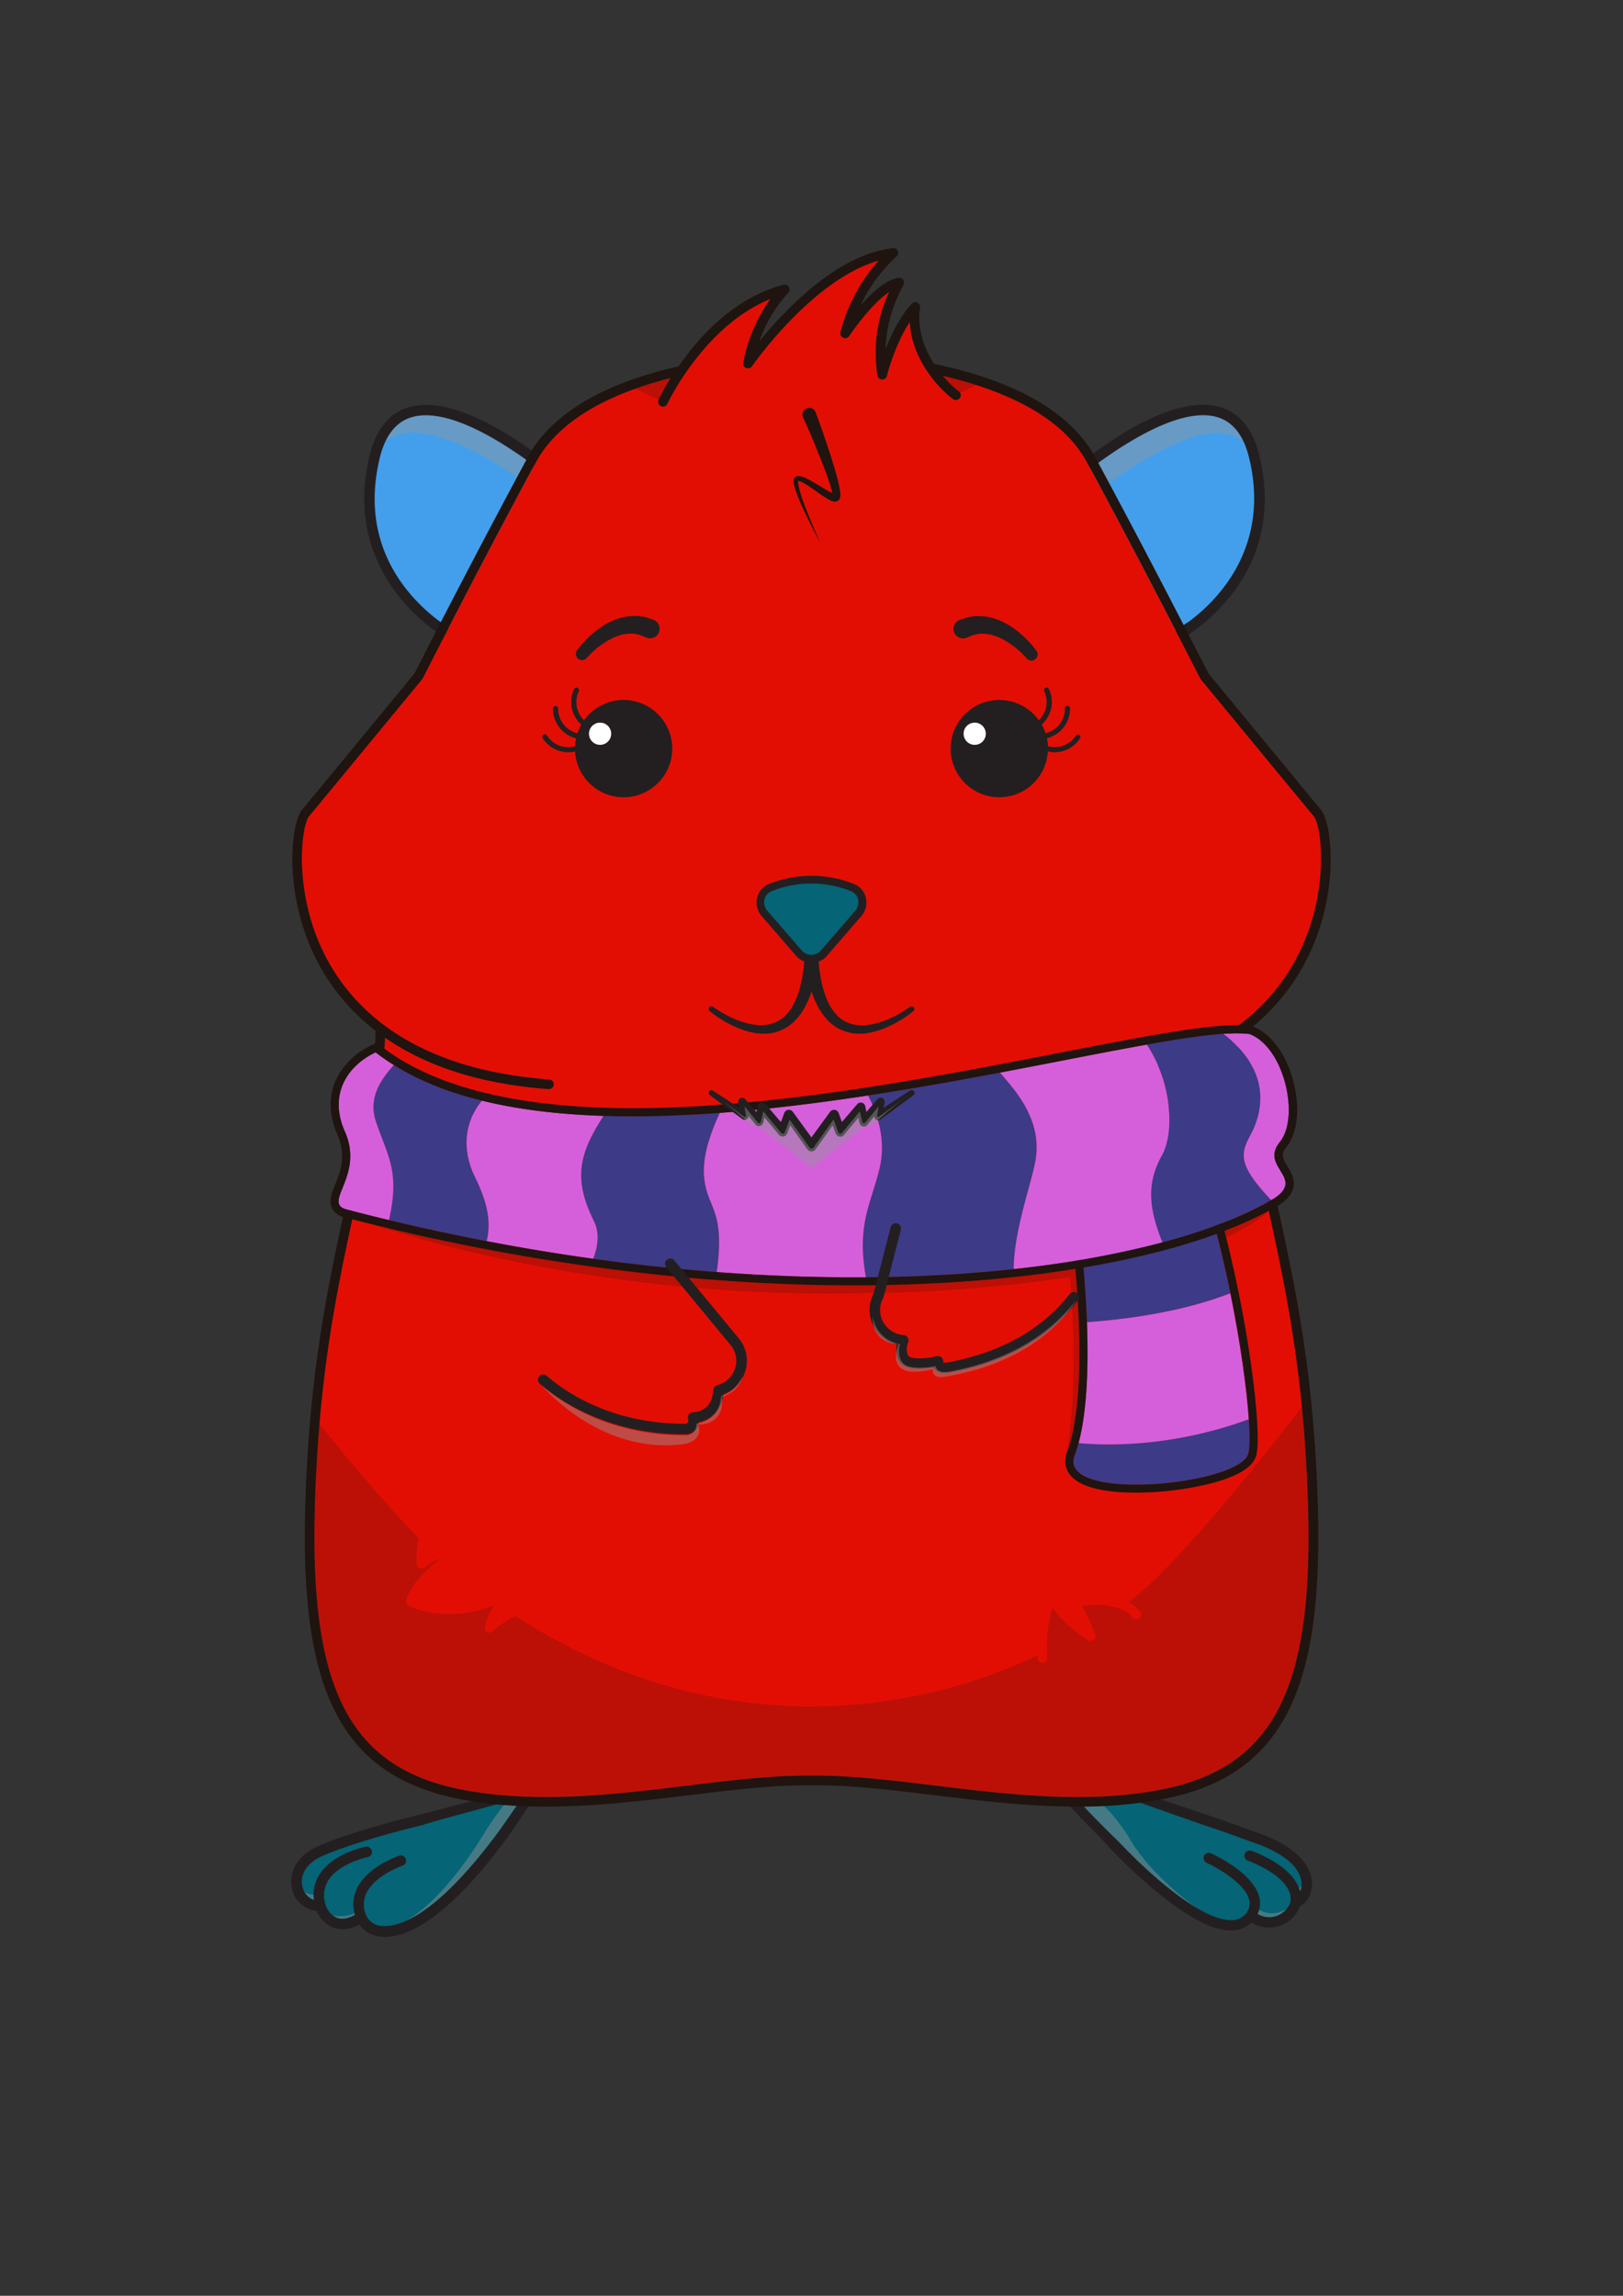 <?xml version="1.0" encoding="UTF-8"?>
<!DOCTYPE svg PUBLIC "-//W3C//DTD SVG 1.1//EN" "http://www.w3.org/Graphics/SVG/1.1/DTD/svg11.dtd">
<svg viewBox="0 0 595.28 841.89" xmlns="http://www.w3.org/2000/svg" xmlns:xlink="http://www.w3.org/1999/xlink">

<rect x="0" y="0" width="595.28" height="841.89" fill="#333333" stroke="none"/>

<title>CryptoHamsters</title>
<desc xmlns:cryptohamsters="https://cryptohamsters.co/hamsters/16256952013451">
<cryptohamsters:birth>1625695201345</cryptohamsters:birth>
<cryptohamsters:dna-1>3</cryptohamsters:dna-1>
<cryptohamsters:dna-2>14880259</cryptohamsters:dna-2>
<cryptohamsters:dna-3>13983707</cryptohamsters:dna-3>
<cryptohamsters:dna-4>4012680</cryptohamsters:dna-4>
<cryptohamsters:dna-5>2</cryptohamsters:dna-5>
<cryptohamsters:dna-6>6104305</cryptohamsters:dna-6>
<cryptohamsters:dna-7>2</cryptohamsters:dna-7>
<cryptohamsters:dna-8>2</cryptohamsters:dna-8>
<cryptohamsters:dna-9>4431851</cryptohamsters:dna-9>
<cryptohamsters:dna-10>13020067</cryptohamsters:dna-10>
<cryptohamsters:dna-11>12178975</cryptohamsters:dna-11>
<cryptohamsters:dna-12>0</cryptohamsters:dna-12>
<cryptohamsters:dna-13>2</cryptohamsters:dna-13>
<cryptohamsters:dna-14>1</cryptohamsters:dna-14>
<cryptohamsters:dna-15>4611653</cryptohamsters:dna-15>
<cryptohamsters:dna-16>12221553</cryptohamsters:dna-16>
<cryptohamsters:dna-17>8889044</cryptohamsters:dna-17>
<cryptohamsters:dna-18>353398</cryptohamsters:dna-18>
</desc>

<g id="tail-texture">
</g>

<g id="tail">
</g>

<g id="ears-texture">
  <g id="ears-texture" clip-path="url(#clip-ears-base)">
    <rect class="ears-texture-primary" x="106.78" y="136.93" width="136.87" height="136.87" fill="#439feb"/>
    <rect class="ears-texture-primary" x="350.91" y="136.93" width="136.87" height="136.87" fill="#439feb"/>
  </g>
</g>

<g id="ears">
  <defs>
    <clipPath id="clip-ears-base">
      <path d="M138.29,167.82c2.08-8.64,6.25-13.94,12.39-15.77a19.39,19.39,0,0,1,5.5-.75c13.68,0,40.42,15,59.86,33.77-12.79,18.81-24.79,34.75-39.46,53.5C145.75,222.57,130.42,200.62,138.29,167.82Z" style="fill: #00a651"/>
      <path d="M446.76,152.05c6.15,1.83,10.31,7.13,12.39,15.77,8.26,34.42-11.94,55.45-38.4,72-16.75-20.75-26.24-36.25-40.25-54.25C409.75,161.57,432.38,147.78,446.76,152.05Z" style="fill: #00a651"/>
    </clipPath>
  </defs>

  <g id="ears-shadow" style="isolation: isolate" clip-path="url(#clip-ears-base)">
    <path d="M451.1,159.39a15.2,15.2,0,0,1,6.7,4.14c-2.31-6.1-6-10-11-11.48-14.38-4.27-41.26,12.65-65.26,33.27a25.71,25.71,0,0,0,4.62,6.38C412.88,171.92,437.27,155.29,451.1,159.39Z" style="fill: #939598;opacity: 0.45;mix-blend-mode: multiply"/>
    <path d="M146,159.44a20.33,20.33,0,0,1,5.75-.78c13.09,0,38.05,13.46,59.49,34.29a81.14,81.14,0,0,0,5.93-7.88c-23.62-20.25-47.26-33.77-60.94-33.77a19.39,19.39,0,0,0-5.5.75c-4.86,1.44-8.47,5.1-10.79,10.83A15.57,15.57,0,0,1,146,159.44Z" style="fill: #939598;opacity: 0.45;mix-blend-mode: multiply"/>
  </g>

  <g id="ears-outline">
    <path d="M219.25,185.81a1,1,0,0,0,.33-.74,1,1,0,0,0-.34-.74l-16.36-13.21,0,0c-28.56-22.53-44.56-24.28-53-21.78-7.19,2.14-12,8.14-14.35,17.84-8.66,36.1,14.12,57.09,24.33,64.44l16.88,10.76a1,1,0,0,0,.58.19,1.26,1.26,0,0,0,.27,0,1,1,0,0,0,.64-.58Zm-80-17.76c2-8.27,5.92-13.33,11.7-15.05a18.4,18.4,0,0,1,5.22-.71c12.94,0,30,10.92,42.33,20.39,1.13.78,11,8.7,16,12.6l-38.41,51.78a133.19,133.19,0,0,1-16.09-10.12C148.62,218,131.81,199.07,139.26,168.05Z" style="fill: #231f20"/>
    <path d="M461.93,167.15c-2.33-9.7-7.16-15.7-14.35-17.84-8.47-2.52-24.62-.72-53.46,22.17l-15.53,12.8-.8.63,41.56,58.45,0,0a.94.94,0,0,0,.48.4,1,1,0,0,0,.33.06,1,1,0,0,0,.48-.13l15.27-10.92C446.74,225.45,470.89,204.46,461.93,167.15Zm-26.18,61c-1.3.75-10.16,7-14.84,10.31l-37.76-53.12c4.58-3.7,13.52-11,14.62-11.79,12.61-9.8,34.81-24.71,48.71-20.58,5.78,1.72,9.72,6.78,11.7,15.05C466.15,201.21,445.92,220.73,435.75,228.18Z" style="fill: #231f20"/>
  </g>
</g>

<g id="legs-texture">
  <g id="legs-texture" clip-path="url(#clip-legs-base)">
    <path class="skin-texture-primary" d="M226.15,645.4a49.65,49.65,0,0,1-7.07-.5c-.41,0-.81,0-1.23,0a54.31,54.31,0,0,1-19.08-3.43,53.6,53.6,0,0,1-23.61-10.65,55.75,55.75,0,0,1-16.35-14.42C113.19,617.88,67,631.19,67,676.55,67,724.82,86.78,742,135.05,742s108.6,4.28,108.6-44c0-20.81-5.18-38.84-14.93-52.64C227.86,645.38,227,645.4,226.15,645.4Z" fill="#056476"/>
    <path class="skin-texture-primary" d="M440,616.44a60.28,60.28,0,0,1-22.5,16.9A57.77,57.77,0,0,1,397,641.45c-.36.1-.73.17-1.09.27a53.26,53.26,0,0,1-17.15,2.92c-.5,0-1,0-1.48,0h-.18a50.72,50.72,0,0,1-8.53.73,55.12,55.12,0,0,1-7.33-.5c-.38,0-.76,0-1.14,0-.86,0-1.73,0-2.59-.07-9.8,13.87-15,32-15,52.93,0,48.54,60.66,44.23,109.2,44.23s68.42-17.23,68.42-65.77C520.07,634.64,481.53,619.84,440,616.44Z" fill="#056476"/>
  </g>
</g>

<g id="legs">
  <defs>
    <clipPath id="clip-legs-base">
      <path d="M459.13,674.4c16.41,5.37,20.53,13.22,18.92,18.77a5.28,5.28,0,0,1-1.82,2.85c-.36-10.35-16.87-16.14-17.6-16.39a.93.93,0,0,0-1.19.58.94.94,0,0,0,.58,1.18c.18.06,17.18,6,16.32,15.7-.28,2.47-2.45,5-5.28,6.23a9.35,9.35,0,0,1-9.08-1.07,8.4,8.4,0,0,0,.85-6.63c-2.35-8.4-16.5-14.84-17.1-15.11a.93.93,0,0,0-1.23.47.94.94,0,0,0,.47,1.24c.14.06,13.94,6.33,16.06,13.91A6.68,6.68,0,0,1,458,702c-2,2.72-5.06,3.65-9.23,2.84-12.64-2.45-31.48-20.31-41.83-31.69-2.21-2.49-10.07-11.2-9.89-11.26,2.68-.81,11.27-3.15,15.25-3.56,5.09,1,20.06,6.5,28.37,9.56C446,669.65,452.12,671.78,459.13,674.4Z" style="fill: #00a651"/>
      <path d="M139.78,707.27a7.53,7.53,0,0,1-6.46-4.58h0a10.84,10.84,0,0,1,.1-8.81c3.31-7.08,13.79-10.65,13.89-10.68a1,1,0,0,0,.59-1.19.93.93,0,0,0-1.18-.59c-.46.16-11.34,3.86-15,11.67a12.43,12.43,0,0,0-.4,9.54c-3.19,2-6,2.48-8.37,1.5a8.78,8.78,0,0,1-4.63-5.47.05.05,0,0,0,0,0v0a11.65,11.65,0,0,1,1.1-9.58c4.2-6.81,15.07-9,15.18-9a.93.93,0,1,0-.36-1.83c-.48.09-11.77,2.39-16.4,9.9a13.14,13.14,0,0,0-1.59,9.9,7.28,7.28,0,0,1-6.31-5.65c-1.07-4,.44-9.37,7.86-12.62,9.91-4.34,24.91-8.48,37.32-11.53,16.58-4.92,27.59-8.92,32.64-8.3,4.1.51,4.87-.44-4.75,13.25C158.94,705.49,144.89,707.87,139.78,707.27Z" style="fill: #00a651"/>
    </clipPath>
  </defs>

  <g id="legs-shadow" style="isolation: isolate" clip-path="url(#clip-legs-base)">
    <path d="M473.43,698.88c-.17.16-5.85,5.5-12.65.84l0,0a9.16,9.16,0,0,1-.78,1.81,9.34,9.34,0,0,0,9.08,1.06A9.52,9.52,0,0,0,473.43,698.88Z" style="fill: #939598;opacity: 0.45;mix-blend-mode: multiply"/>
    <path d="M413.74,673.25c-11.49-17.48-15.66-13.76-18.32-11.93-.15.11,9.06,8.84,12.27,12,8.75,9.63,23.57,23.86,35.59,29.51C441.48,701.67,422.39,688.88,413.74,673.25Z" style="fill: #939598;opacity: 0.45;mix-blend-mode: multiply"/>
    <path d="M478.05,691.67a8.09,8.09,0,0,0,.23-1.11,3,3,0,0,1-2.39,1.8,10.25,10.25,0,0,1,.34,2.16A5.28,5.28,0,0,0,478.05,691.67Z" style="fill: #939598;opacity: 0.45;mix-blend-mode: multiply"/>
    <path d="M120.76,702.05a7.18,7.18,0,0,0,2.2,1.49c2.37,1,5.18.46,8.37-1.5-.12-.36-.22-.71-.31-1.07C126.42,704,121.06,702.16,120.76,702.05Z" style="fill: #939598;opacity: 0.45;mix-blend-mode: multiply"/>
    <path d="M115.92,694.66c-1.89.77-5.34-1.49-5.43-1.54a7,7,0,0,0,5.75,4.18A16.38,16.38,0,0,1,115.92,694.66Z" style="fill: #939598;opacity: 0.45;mix-blend-mode: multiply"/>
    <path d="M182.43,673.64c14.74-18.57,5.71-14.19,4.82-14.23s-7.92,9.58-10.32,14c-19.75,31.47-34,33.92-36.24,34.53C146.74,707.83,160.38,703.35,182.43,673.64Z" style="fill: #939598;opacity: 0.45;mix-blend-mode: multiply"/>
  </g>

  <g id="legs-outline">
    <path d="M460.09,671.7c-5.77-2.15-11.45-4.16-16.86-6v0c-.43-.15-26.37-8.87-30-10-4.47.61-18.47,3.05-22.28,4.74,1.31,2.19,12.36,13.15,12.36,13.15,9.14,10.37,27.43,27.61,40.36,32.64a21.87,21.87,0,0,0,7.78,1.67,10.52,10.52,0,0,0,7.59-2.89,12.33,12.33,0,0,0,6.41,1.85,12.16,12.16,0,0,0,4.74-1,11.7,11.7,0,0,0,6.69-7c1.71-.63,3.21-2.49,3.92-4.94C482.78,687.14,478.37,677.69,460.09,671.7Zm17,21.2a5.84,5.84,0,0,1-.23.67c-2.53-9.5-17.23-14.65-17.9-14.88a2,2,0,0,0-2.45,1.2,1.92,1.92,0,0,0,1.19,2.44c.16.06,16.43,5.89,15.66,14.64-.25,2.1-2.22,4.39-4.69,5.44a8.15,8.15,0,0,1-3.14.64,8.66,8.66,0,0,1-4.25-1.16,9.25,9.25,0,0,0,.5-6.53c-2.47-8.85-17-15.47-17.63-15.75a2,2,0,0,0-2.56,1,1.92,1.92,0,0,0,0,1.47,1.9,1.9,0,0,0,1,1.07c3.76,1.69,13.86,7.35,15.51,13.27a5.64,5.64,0,0,1-.91,5c-1.82,2.42-4.48,3.2-8.25,2.47-10.64-2.06-27-16.16-38.78-28.69-1.77-1.62-9.47-9.29-12.87-13,4.8-1.13,11.05-2.8,15.22-3.14,8.69,3.08,26.34,9.29,28.11,9.9h0c5.75,1.89,11.85,4.05,18.19,6.41C474.56,680.5,478.58,687.79,477.09,692.9Z" style="fill: #231f20"/>
    <path d="M194,657.56c-1.72-.31-3.43-.69-5.15-1-.09,0-2.39.5-2.47.51l-33.6,8.66c-15.92,4-28.06,7.75-36.09,11.26-9.1,4-10.79,11.1-9.47,16a10.2,10.2,0,0,0,8.87,7.78,11.42,11.42,0,0,0,5.82,6c2.93,1.22,6.28.86,9.85-1a10.55,10.55,0,0,0,7.74,4.4,13.71,13.71,0,0,0,1.72.1c8.29,0,22.81-6.35,45-36.61,0,0,9.09-13.24,9.19-13.58A2,2,0,0,0,194,657.56Zm-13.9,17.76c-20.58,26.9-33.19,31-39,31a11.09,11.09,0,0,1-1.18-.06,6.59,6.59,0,0,1-5.64-3.94v0a9.84,9.84,0,0,1,.07-8c3.13-6.69,13.2-10.13,13.31-10.16a1.93,1.93,0,0,0-1.23-3.66c-1.2.41-11.82,4.18-15.57,12.19a13.22,13.22,0,0,0-.68,9.5c-2.63,1.47-4.92,1.83-6.81,1a7.75,7.75,0,0,1-4-4.78.11.11,0,0,0,0,0,.43.43,0,0,0,0,0,10.72,10.72,0,0,1,1-8.8c3.92-6.36,14.42-8.58,14.52-8.6a1.93,1.93,0,0,0-.37-3.82,2.1,2.1,0,0,0-.37,0c-.5.1-12.19,2.47-17.06,10.35a13.89,13.89,0,0,0-1.94,9.2,6.57,6.57,0,0,1-4.15-4.68c-1-3.57.45-8.45,7.29-11.45,7.95-3.48,20.63-7.4,36.7-11.36,2.12-.83,22.68-6.32,32.15-8.93.13.07,2.29.46,3.21.64C187.57,664.93,181.94,673.28,180.05,675.32Z" style="fill: #231f20"/>
  </g>
</g>

<g id="body-texture">
  <g id="body-texture" clip-path="url(#clip-body-base)">
    <rect class="body-texture-primary" width="595.38" height="841.89" fill="#e30e03"/>

    <path d="M0,841.89H595.38V313.09l-44,87.78C521.25,456.28,531,440.8,498.87,487c-16.14,23.19-64.27,85.76-85,100.45a11.32,11.32,0,0,1,4.26,3.55,1.75,1.75,0,1,1-2.87,2c-1.76-2.54-8.19-5.66-18.37-4.08a95.88,95.88,0,0,1,4.75,10.46,1.74,1.74,0,0,1-.52,2,1.76,1.76,0,0,1-2,.14c-.41-.25-8.67-5.41-13.1-12.13a51.54,51.54,0,0,0-1.9,18.44,1.77,1.77,0,0,1-1.55,1.94h-.2a1.75,1.75,0,0,1-1.73-1.55c0-.09-.06-.52-.1-1.23a193.6,193.6,0,0,1-82.79,18.78c-38.3,0-75.24-11.49-108.57-33.17a30.35,30.35,0,0,0-8.37,5.53,1.73,1.73,0,0,1-1.27.54,1.82,1.82,0,0,1-.79-.18,1.74,1.74,0,0,1-.93-1.87,21.92,21.92,0,0,1,3.52-8c-9.23,3.77-21,4.82-31.33.31a1.75,1.75,0,0,1-1-2.06c1.66-6.17,7.94-11.85,12.82-15.47a22,22,0,0,0-6.18,3.47,1.75,1.75,0,0,1-2.83-1.27,37.72,37.72,0,0,1,.77-9.4C44.41,448.39,9.11,325.07,0,313.09" style="fill: #211915;opacity: 0.2;mix-blend-mode: multiply"/>
  </g>
</g>

<g id="body">
  <defs>
    <clipPath id="clip-body-base">
      <path d="M470,624.56c-8.26,17.29-22.08,27.33-43.5,31.62-27.28,5.46-55.8,2-83.37-1.35-15.44-1.88-30-3.65-43.31-3.65h-4.34c-13.29,0-27.87,1.77-43.31,3.65-27.57,3.34-56.09,6.81-83.37,1.35-21.41-4.29-35.24-14.33-43.5-31.62-7.75-16.21-10.87-39.56-9.8-73.48,1.51-48,8.1-78.28,15.08-110.35,2.31-10.66,4.71-21.69,6.92-33.44,2.38-12.7,3.43-19.46,3.69-26.79,13.7,9.51,32.94,16.86,60,18.87a1.75,1.75,0,1,0,.26-3.49c-53.89-4-75.7-29.56-84.49-50.31-9.18-21.63-6.27-43.06-3.63-46.23,6.22-7.46,41.18-49.91,41.53-50.33a2.2,2.2,0,0,0,.21-.32c.2-.41,20.67-40.7,41.5-79.23,8.94-16.54,29.31-25.74,49.41-30.87a80.77,80.77,0,0,0-4.4,8,1.75,1.75,0,1,0,3.18,1.46c.14-.3,13.5-28.62,37.85-38.45a60,60,0,0,0-10,23.45,1.74,1.74,0,0,0,1.08,1.9,1.76,1.76,0,0,0,2.09-.63c.23-.35,22.27-32,46.59-38.81a62.65,62.65,0,0,0-14.09,26.38,1.75,1.75,0,0,0,3.17,1.33c2.53-3.79,9.12-12.53,14.7-16.19a53.15,53.15,0,0,0-4.28,30.74,1.75,1.75,0,0,0,3.41.06c0-.14,2.84-11.33,8.41-19.82.64,13.39,10.23,24.13,15.87,28.33a1.75,1.75,0,1,0,2.09-2.81,36.72,36.72,0,0,1-5.87-5.73c21.22,4.95,43.47,14.24,52.9,31.69,20.83,38.53,41.3,78.82,41.5,79.23a2.2,2.2,0,0,0,.21.32c.35.42,35.31,42.87,41.53,50.33,2.63,3.17,5.55,24.6-3.62,46.23-8.8,20.75-30.6,46.32-84.5,50.31a1.75,1.75,0,0,0,.12,3.5h.14c27.09-2,46.34-9.36,60-18.87.26,7.33,1.31,14.1,3.69,26.79,2.21,11.74,4.6,22.77,6.92,33.43,7,32.07,13.57,62.37,15.08,110.36C480.86,585,477.74,608.35,470,624.56Z" style="fill: #da0080"/>
    </clipPath>

    <clipPath id="clip-accessory-cap-a">
      <path d="M469.31,418.93c7.49-8.83,2-34.83-11.05-39.76a49.8,49.8,0,0,0-9.57-.05,282.56,282.56,0,0,0-28.09,3.95c-15.27,2.72-33.69,6.46-53.84,10.27-15.33,2.89-31.66,5.83-48.38,8.39-17.93,2.74-36.3,5-54.35,6.38a403.33,403.33,0,0,1-42.69,1.1c-15.9-.51-31-2.23-44.57-5.58-12.07-3-23-7.23-32.31-13.06a78.12,78.12,0,0,1-6.69-4.67c-9.54,4.45-17.65,14.71-11.29,29.07,7.2,16.26-8.3,26,.45,28.51q7.9,2.06,15.73,3.93,18.17,4.36,35.84,7.73,19.91,3.83,39.08,6.46,23.31,3.24,45.32,4.87c19.1,1.45,37.38,2,54.68,1.92a540.76,540.76,0,0,0,54.22-3,363.77,363.77,0,0,0,54.54-9.79c16.32-4.36,29.77-9.64,39.89-15.47l1.06-.61C478.84,431.89,462.09,428,469.31,418.93Z" style="fill: #da0080"/>
    </clipPath>

    <clipPath id="clip-accessory-cap-b">
      <path d="M458,520.43c-.76-11.35-3.13-28.35-6.76-46.18-5-24.7-12.5-51-21.51-66.08-18.27,2.36-38.63,12.06-38.63,12.06,2.54,11.32,6.57,38.52,7.53,64.65.62,16.68,0,32.93-3.08,44.33-.4,1.47-.84,2.87-1.32,4.17-7.43,17.85,60.6,11.38,63.59-.39C458.4,530.86,458.44,526.43,458,520.43Z" style="fill: #da0080"/>
    </clipPath>
  </defs>

  <g id="body-outline">
    <path d="M468.13,440c-2.31-10.64-4.7-21.64-6.9-33.33-2.79-14.9-3.6-21.09-3.69-28.66a76.8,76.8,0,0,0,24-31.06c9.77-23.05,6.56-45.66,3.09-49.83-6-7.23-39.11-47.39-41.4-50.17-1.48-2.92-21.3-41.85-41.45-79.14-8.88-16.43-28.8-28-59.18-34.37-3.56-5.53-6.32-12.73-5.15-20.65a1.75,1.75,0,0,0-3-1.44c-4.41,4.74-7.6,11.41-9.67,16.76a51.56,51.56,0,0,1,6.61-23.6,1.73,1.73,0,0,0-.06-1.83,1.75,1.75,0,0,0-1.65-.78c-4.6.51-10,5.48-14.15,10.28A57.33,57.33,0,0,1,328.88,94a1.75,1.75,0,0,0,.44-2,1.78,1.78,0,0,0-1.8-1c-11.8,1.34-24.6,8.73-38,22a154,154,0,0,0-11,12.12,52.43,52.43,0,0,1,10.63-17.82,1.75,1.75,0,0,0-1.73-2.89c-18.24,4.79-31.16,19.25-38.53,29.94C220.64,140.76,202,152,193.51,167.79c-20.15,37.3-40,76.22-41.45,79.14-2.3,2.78-35.37,42.94-41.4,50.17-3.47,4.17-6.68,26.79,3.09,49.84a76.78,76.78,0,0,0,24,31.05c-.09,7.56-.9,13.75-3.69,28.66-2.2,11.69-4.59,22.7-6.9,33.34-7,32.23-13.63,62.67-15.16,111-1.08,34.5,2.14,58.37,10.14,75.1,8.78,18.36,23.39,29,46,33.54,27.84,5.57,57.93,1.92,84.48-1.31,15.33-1.86,29.81-3.62,42.89-3.62h4.34c13.08,0,27.56,1.76,42.89,3.62,16.57,2,34.52,4.19,52.44,4.19a163.86,163.86,0,0,0,32-2.88c22.58-4.52,37.19-15.18,46-33.54,8-16.73,11.22-40.6,10.14-75.1C481.77,502.66,475.14,472.21,468.13,440ZM470,624.56c-8.26,17.29-22.08,27.33-43.5,31.62-27.28,5.46-55.8,2-83.37-1.35-15.44-1.88-30-3.65-43.31-3.65h-4.34c-13.29,0-27.87,1.77-43.31,3.65-27.57,3.34-56.09,6.81-83.37,1.35-21.41-4.29-35.24-14.33-43.5-31.62-7.75-16.21-10.87-39.56-9.8-73.48,1.51-48,8.1-78.28,15.08-110.35,2.31-10.66,4.71-21.69,6.92-33.44,2.38-12.7,3.43-19.46,3.69-26.79,13.7,9.51,32.94,16.86,60,18.87a1.75,1.75,0,1,0,.26-3.49c-53.89-4-75.7-29.56-84.49-50.31-9.18-21.63-6.27-43.06-3.63-46.23,6.22-7.46,41.18-49.91,41.53-50.33a2.2,2.2,0,0,0,.21-.32c.2-.41,20.67-40.7,41.5-79.23,8.94-16.54,29.31-25.74,49.41-30.87a80.77,80.77,0,0,0-4.4,8,1.75,1.75,0,1,0,3.18,1.46c.14-.3,13.5-28.62,37.85-38.45a60,60,0,0,0-10,23.45,1.74,1.74,0,0,0,1.08,1.9,1.76,1.76,0,0,0,2.09-.63c.23-.35,22.27-32,46.59-38.81a62.65,62.65,0,0,0-14.09,26.38,1.75,1.75,0,0,0,3.17,1.33c2.53-3.79,9.12-12.53,14.7-16.19a53.15,53.15,0,0,0-4.28,30.74,1.75,1.75,0,0,0,3.41.06c0-.14,2.84-11.33,8.41-19.82.64,13.39,10.23,24.13,15.87,28.33a1.75,1.75,0,1,0,2.09-2.81,36.72,36.72,0,0,1-5.87-5.73c21.22,4.95,43.47,14.24,52.9,31.69,20.83,38.53,41.3,78.82,41.5,79.23a2.2,2.2,0,0,0,.21.32c.35.42,35.31,42.87,41.53,50.33,2.63,3.17,5.55,24.6-3.62,46.23-8.8,20.75-30.6,46.32-84.5,50.31a1.75,1.75,0,0,0,.12,3.5h.14c27.09-2,46.34-9.36,60-18.87.26,7.33,1.31,14.1,3.69,26.79,2.21,11.74,4.6,22.77,6.92,33.43,7,32.07,13.57,62.37,15.08,110.36C480.86,585,477.74,608.35,470,624.56Z" style="fill: #1f140f"/>
  </g>

  <g id="accessory-cap-b-texture" clip-path="url(#clip-accessory-cap-b)">
    <g>
      <path class="body-texture-ternary" d="M429.77,408.17c-18.27,2.36-38.63,12.06-38.63,12.06,2.54,11.32,6.57,38.52,7.53,64.65,18.08-1.35,36.83-4.47,52.61-10.63C446.24,449.55,438.78,423.27,429.77,408.17Z" fill="#3d3a88"/>
      <path class="body-texture-ternary" d="M395.59,529.21c-.4,1.47-.84,2.87-1.32,4.17-7.43,17.85,60.6,11.38,63.59-.39.54-2.13.58-6.56.18-12.56C443.72,525.74,421.09,531.35,395.59,529.21Z" fill="#3d3a88"/>
    </g>

    <path class="body-texture-secondary" d="M398.67,484.88c.62,16.68,0,32.93-3.08,44.33,25.5,2.14,48.13-3.47,62.45-8.78-.76-11.35-3.13-28.35-6.76-46.18C435.5,480.41,416.75,483.53,398.67,484.88Z" fill="#d55fdb"/>
  </g>

  <g id="accessory-cap-b-outline">
    <path d="M429.77,408.17c19,31.76,31.07,113.06,28.09,124.83-1.66,6.54-23.42,11.44-41.14,11.44-14.16,0-25.75-3.13-22.45-11.05,10-27.15,1.25-93.67-3.13-113.16,0,0,20.36-9.7,38.63-12.06m1.57-3.23-1.95.26c-18.53,2.39-38.7,11.92-39.54,12.32l-2.17,1,.53,2.34c1.92,8.54,5.35,29.77,6.9,53.24,1.77,26.76.52,46.87-3.63,58.17a8.22,8.22,0,0,0,.56,8c3.91,5.87,15.58,7.1,24.68,7.1a115.22,115.22,0,0,0,27.35-3.37c10-2.59,15.61-6.07,16.7-10.34,1.67-6.59-.82-30.76-5.78-56.23-3.57-18.27-11.25-51.78-22.64-70.87l-1-1.69Z" style="fill: #1f140f"/>
  </g>

  <g id="accessory-cap-a-texture" clip-path="url(#clip-accessory-cap-a)">
    <g>
      <path class="body-texture-ternary" d="M366.76,393.34c-15.33,2.89-31.66,5.83-48.38,8.39,3.59,6.91,6.74,16.65,4.13,27.1-3.34,13.34-8.32,20.34-4.93,39.56a540.76,540.76,0,0,0,54.22-3c.08-14.13,6.54-31.37,8-39.86C382.39,410.58,372.24,399.66,366.76,393.34Z" fill="#3d3a88"/>
      <path class="body-texture-ternary" d="M458.42,416.64c7.82-14.53,3.26-27.53-9.73-37.52a282.56,282.56,0,0,0-28.09,3.95c8.65,12.74,10.6,31.41,5.58,40.6-6.31,11.17-4.2,21,.16,31.92,16.32-4.36,29.77-9.64,39.89-15.47C454.81,427.81,454.59,423.82,458.42,416.64Z" fill="#3d3a88"/>
      <path class="body-texture-ternary" d="M174.18,431.53c-5.19-10.6-3.41-20.7,2.59-27.9-12.07-3-23-7.23-32.31-13.06-6,6.45-9.23,13.12-6.46,21.13,4.43,12.79,8.64,18.09,4.66,35.71q18.17,4.36,35.84,7.73C180.45,447.35,178.25,439.84,174.18,431.53Z" fill="#3d3a88"/>
      <path class="body-texture-ternary" d="M258.18,429.5c-.1-6.82,2.7-14.71,5.85-21.39a403.33,403.33,0,0,1-42.69,1.1c-9.07,13.93-11.12,23.29-3.53,38.54,2.11,4.25,1.57,9.11-.23,13.85q23.31,3.24,45.32,4.87C266.35,441.71,258.38,443.34,258.18,429.5Z" fill="#3d3a88"/>
    </g>

    <g>
      <path class="body-texture-secondary" d="M138,411.7c-2.77-8,.5-14.68,6.46-21.13a78.12,78.12,0,0,1-6.69-4.67c-9.54,4.45-17.65,14.71-11.29,29.07,7.2,16.26-8.3,26,.45,28.51q7.9,2.06,15.73,3.93C146.64,429.79,142.43,424.49,138,411.7Z" fill="#d55fdb"/>
      <path class="body-texture-secondary" d="M469.31,418.93c7.49-8.83,2-34.83-11.05-39.76a49.8,49.8,0,0,0-9.57-.05c13,10,17.55,23,9.73,37.52-3.83,7.18-3.61,11.17,7.81,23.48l1.06-.61C478.84,431.89,462.09,428,469.31,418.93Z" fill="#d55fdb"/>
      <path class="body-texture-secondary" d="M217.81,447.75c-7.59-15.25-5.54-24.61,3.53-38.54-15.9-.51-31-2.23-44.57-5.58-6,7.2-7.78,17.3-2.59,27.9,4.07,8.31,6.27,15.82,4.32,23.61q19.91,3.83,39.08,6.46C219.38,456.86,219.92,452,217.81,447.75Z" fill="#d55fdb"/>
      <path class="body-texture-secondary" d="M322.51,428.83c2.61-10.45-.54-20.19-4.13-27.1-17.93,2.74-36.3,5-54.35,6.38-3.15,6.68-5.95,14.57-5.85,21.39.2,13.84,8.17,12.21,4.72,37,19.1,1.45,37.38,2,54.68,1.92C314.19,449.17,319.17,442.17,322.51,428.83Z" fill="#d55fdb"/>
      <path class="body-texture-secondary" d="M426.18,423.67c5-9.19,3.07-27.86-5.58-40.6-15.27,2.72-33.69,6.46-53.84,10.27,5.48,6.32,15.63,17.24,13.05,32.18-1.47,8.49-7.93,25.73-8,39.86a363.77,363.77,0,0,0,54.54-9.79C422,444.67,419.87,434.84,426.18,423.67Z" fill="#d55fdb"/>
    </g>
  </g>

  <g id="accessory-cap-a-outline">
    <path d="M453.77,378.92a35.11,35.11,0,0,1,4.49.25c13,4.93,18.54,30.93,11.05,39.76-7.22,9.11,9.53,13-2,20.58-28,16.66-83.14,28.91-154.25,28.91-54.33,0-118-7.15-186.11-24.94-8.75-2.5,6.75-12.25-.45-28.5-6.36-14.36,1.75-24.63,11.29-29.08,22.32,17.44,56.39,23.48,94.21,23.48,85,0,189-30.46,221.79-30.46m0-3c-12.86,0-35.69,4.43-64.59,10.05-46.82,9.09-105.08,20.41-157.2,20.41-41.89,0-73-7.69-92.36-22.85l-1.45-1.13-1.67.78a27.09,27.09,0,0,0-13,12.22c-3.08,6.25-3,13.44.27,20.79,3.39,7.66,1,13.54-.88,18.26-1.3,3.23-2.42,6-1.13,8.65a6.54,6.54,0,0,0,4.37,3.26h.07c62.7,16.38,127.31,25,186.87,25,66.64,0,124.88-11,155.78-29.33l.06,0,.06,0c8.54-5.63,5.21-11.09,3.21-14.35-1.83-3-2.5-4.32-.52-6.84,3.32-3.95,5.76-12.37,2.7-24.24-2.61-10.1-8.22-17.66-15-20.23l-.33-.12-.35,0a36.84,36.84,0,0,0-4.88-.28Z" style="fill: #1f140f"/>
  </g>

  <path d="M299.13,151.11l1.1,3c.68,1.91,1.65,4.65,2.77,7.95s2.39,7.17,3.59,11.4a52.18,52.18,0,0,1,1.55,6.74c0,.32.07.64.08,1a4.17,4.17,0,0,1-.12,1.32,2.22,2.22,0,0,1-.24.56,1.79,1.79,0,0,1-.76.69,2.35,2.35,0,0,1-.68.18,2.74,2.74,0,0,1-.51,0,4.27,4.27,0,0,1-1.2-.37,23.58,23.58,0,0,1-3.16-1.9c-1.94-1.32-3.79-2.7-5.66-3.88a12.77,12.77,0,0,0-2.75-1.4,1.5,1.5,0,0,0-.42-.06s0,0,.07-.08l-.05.06.05-.06c0-.05,0,0,0,0a3.31,3.31,0,0,0,0,1.26,35.68,35.68,0,0,0,1.63,5.88c.66,1.86,1.33,3.61,2,5.21,1.29,3.22,2.45,5.86,3.27,7.71s1.31,2.9,1.31,2.9l-1.5-2.8c-1-1.79-2.29-4.36-3.8-7.49-.76-1.56-1.56-3.27-2.35-5.11a36.06,36.06,0,0,1-2.11-6,4.68,4.68,0,0,1-.08-2,1.64,1.64,0,0,1,.14-.38,1.94,1.94,0,0,1,.15-.24l.08-.1a1.63,1.63,0,0,1,.79-.47,2.81,2.81,0,0,1,1.23,0,13.61,13.61,0,0,1,3.38,1.4c2.06,1.11,4,2.37,6,3.53a21.79,21.79,0,0,0,2.86,1.48,1.64,1.64,0,0,0,.46.12h-.13l-.15,0-.12.05.05,0a1.11,1.11,0,0,0-.46.4l-.08.16s0-.19,0-.39-.07-.46-.11-.71a51.77,51.77,0,0,0-1.87-6.16c-1.45-4-3-7.76-4.29-10.95s-2.46-5.83-3.26-7.68S294.5,153,294.5,153v0a2.5,2.5,0,0,1,4.58-2Z" style="fill: #1f140f"/>

  <g id="body-lighting-shadow" style="isolation: isolate" clip-path="url(#clip-body-base)">
    <path d="M241.6,146.56a80.77,80.77,0,0,1,4.4-8c-4.37,1.12-8.74,2.42-13,3.95Z" style="fill: #1f140f;opacity: 0.2;mix-blend-mode: multiply"/>
    <path d="M345.79,137.77a36.72,36.72,0,0,0,5.87,5.73,1.8,1.8,0,0,1,.48.55l6-2.88C354.06,139.86,349.91,138.73,345.79,137.77Z" style="fill: #1f140f;opacity: 0.2;mix-blend-mode: multiply"/>
  </g>

  <g id="accessory-cap-lighting-shadow" style="isolation: isolate">
    <path d="M449.1,451.45l.57,2.25A60.14,60.14,0,0,0,465.55,444,138.36,138.36,0,0,1,449.1,451.45Z" style="fill: #1f140f;opacity: 0.2;mix-blend-mode: multiply"/>
    <path d="M391.14,532.76l.15,0c.06-.17.12-.34.19-.5,4.15-11.3,5.4-31.41,3.63-58.17-.19-3-.42-5.9-.67-8.77a518.8,518.8,0,0,1-81.4,6.06c-56.4,0-117.34-7.78-176.89-22.51,21.43,7.09,91.26,27.47,180.63,25.34a552.19,552.19,0,0,0,75.71-5.87C395.94,513,391.14,532.76,391.14,532.76Z" style="fill: #1f140f;opacity: 0.2;mix-blend-mode: multiply"/>
  </g>
</g>

<g id="eyes">
  <g id="eyes">
    <path d="M395.88,269.49a.94.94,0,0,0-1.3.28,9.19,9.19,0,0,1-10.21,3.87,18.52,18.52,0,0,0-.37-2.91,11.22,11.22,0,0,0,8.46-10.85.94.94,0,1,0-1.87,0,9.33,9.33,0,0,1-7.09,9,18,18,0,0,0-1.43-3.2,11,11,0,0,0,2.59-13.09.94.94,0,0,0-1.69.81A9.3,9.3,0,0,1,381,264.12a17.84,17.84,0,1,0,3.32,11.46,11.24,11.24,0,0,0,2.39.29,10.84,10.84,0,0,0,2.32-.25,11.12,11.12,0,0,0,7.08-4.83A1,1,0,0,0,395.88,269.49Z" style="fill: #231f20"/>
    <path d="M228.72,256.68a17.81,17.81,0,0,0-14.48,7.44,9.3,9.3,0,0,1-1.93-10.69.94.94,0,0,0-1.69-.81,11.11,11.11,0,0,0-.46,8.56,11,11,0,0,0,3.05,4.53,18.79,18.79,0,0,0-1.43,3.2,9.33,9.33,0,0,1-7.09-9,.94.94,0,1,0-1.87,0,11.22,11.22,0,0,0,8.46,10.85,18.52,18.52,0,0,0-.37,2.91,9.19,9.19,0,0,1-10.21-3.87.94.94,0,1,0-1.57,1,11.12,11.12,0,0,0,7.08,4.83,10.84,10.84,0,0,0,2.32.25,11.24,11.24,0,0,0,2.39-.29,17.84,17.84,0,1,0,17.8-18.9Z" style="fill: #231f20"/>
  </g>
  <g>
    <path d="M357.5,273.14a4.07,4.07,0,1,1,4.07-4.07A4.07,4.07,0,0,1,357.5,273.14Z" style="fill: #fff"/>
    <path d="M220.1,273.14a4.07,4.07,0,1,1,4.07-4.07A4.07,4.07,0,0,1,220.1,273.14Z" style="fill: #fff"/>
  </g>
  <g>
    <path d="M211.66,238.43l.82-1.05c.52-.66,1.3-1.54,2.27-2.57a34.1,34.1,0,0,1,8.38-6.44c.89-.46,1.83-.86,2.76-1.24a23.42,23.42,0,0,1,2.88-.82,16.13,16.13,0,0,1,2.86-.37,15.09,15.09,0,0,1,2.62,0l2.22.32c.63.17,1.18.36,1.64.5l1.42.47a3.51,3.51,0,1,1-2.19,6.68l-.23-.08-.49-.2-.87-.35-1-.43-1.35-.31a8.34,8.34,0,0,0-1.65-.18,10.25,10.25,0,0,0-1.9.07,16.51,16.51,0,0,0-2.08.4c-.71.22-1.43.45-2.15.74a29.25,29.25,0,0,0-7.44,4.78c-.93.83-1.68,1.55-2.17,2.07l-.75.81-.11.11a2.28,2.28,0,0,1-3.23.13A2.31,2.31,0,0,1,211.66,238.43Z" style="fill: #231f20"/>
    <path d="M376.42,241.27l-.75-.81c-.49-.52-1.24-1.24-2.17-2.07a29.25,29.25,0,0,0-7.44-4.78c-.72-.29-1.45-.52-2.15-.74a16.86,16.86,0,0,0-2.08-.4,10.31,10.31,0,0,0-1.9-.07,8.34,8.34,0,0,0-1.65.18l-1.36.31-1,.43-.87.35-.48.2a3.52,3.52,0,0,1-2.66-6.52l.23-.08,1.43-.47c.45-.14,1-.33,1.64-.5l2.21-.32a15.2,15.2,0,0,1,2.63,0,16,16,0,0,1,2.85.37,23.56,23.56,0,0,1,2.89.82c.93.37,1.86.78,2.75,1.23a34.23,34.23,0,0,1,8.39,6.45c1,1,1.75,1.91,2.27,2.57l.82,1.05a2.29,2.29,0,0,1-3.48,3Z" style="fill: #231f20"/>
  </g>
</g>

<g id="nose-mouth-chin">
  <path id="nose-mouth" d="M335.13,369.39a1,1,0,0,0-1.38-.15,39.41,39.41,0,0,1-7.23,4.17,28.25,28.25,0,0,1-8,2.42,13.64,13.64,0,0,1-8.8-1.43,11.68,11.68,0,0,1-3.41-2.87,16.82,16.82,0,0,1-2.43-3.78,24.23,24.23,0,0,1-1.59-4,35.85,35.85,0,0,1-1-3.86,22.05,22.05,0,0,1-.42-2.28c-.06-.36-.11-.7-.17-1-.14-.81-.22-1.56-.28-2.21l-.18-1.76a7.18,7.18,0,0,0,3-2.06l12.74-14.71a7.49,7.49,0,0,0,1.59-6.7,7.08,7.08,0,0,0-4.36-5,41.78,41.78,0,0,0-31.13,0,7.08,7.08,0,0,0-4.36,5,7.49,7.49,0,0,0,1.59,6.7L292,350.52a7.18,7.18,0,0,0,3,2.06l-.18,1.73c-.06.66-.13,1.41-.28,2.24-.06.33-.11.68-.16,1a23,23,0,0,1-.44,2.33,34.81,34.81,0,0,1-1,3.83,24.35,24.35,0,0,1-1.59,4,17.2,17.2,0,0,1-2.43,3.77,11.73,11.73,0,0,1-3.43,2.87,13.65,13.65,0,0,1-8.78,1.41,28.2,28.2,0,0,1-8-2.42,39.41,39.41,0,0,1-7.23-4.17,1,1,0,0,0-1.27,1.53,41.47,41.47,0,0,0,7.42,4.86,31.87,31.87,0,0,0,8.65,3.13,19.6,19.6,0,0,0,3.84.38,15.38,15.38,0,0,0,7.06-1.59,15.14,15.14,0,0,0,4.63-3.44,20.35,20.35,0,0,0,3.21-4.4,29.22,29.22,0,0,0,2.1-4.52c.18-.48.36-1,.54-1.49.17.51.34,1,.53,1.47a28,28,0,0,0,2.09,4.52,20.36,20.36,0,0,0,3.21,4.41,15.22,15.22,0,0,0,4.61,3.44,17,17,0,0,0,10.92,1.23,32.22,32.22,0,0,0,8.67-3.14,41.59,41.59,0,0,0,7.41-4.86A1,1,0,0,0,335.13,369.39Z" style="fill: #231f20"/>

  <path id="nose-texture" class="skin-texture-primary" d="M281.41,333.94a4.64,4.64,0,0,1-1-4.14,4.3,4.3,0,0,1,2.62-3,39.13,39.13,0,0,1,29.07,0,4.3,4.3,0,0,1,2.62,3,4.66,4.66,0,0,1-1,4.14L301,348.65a4.68,4.68,0,0,1-6.85,0Z" fill="#056476"/>

  <path id="chin" d="M335.18,400.13a1,1,0,0,0-1.35-.27q-4.41,2.85-8.78,5.77l-1,.65.39-2a1.47,1.47,0,0,0-2.57-1.23l-4.1,4.71-.42-2.1a1.69,1.69,0,0,0-.54-.94,1.65,1.65,0,0,0-1.22-.41,1.71,1.71,0,0,0-1.17.59c-1.73,2-3.44,4-5.14,6l-.48.57-1.2-3.31a1.92,1.92,0,0,0-.65-.84,1.81,1.81,0,0,0-2.51.41l-6.82,9.37-6.82-9.37a1.8,1.8,0,0,0-3.16.44l-1.2,3.29L286,411c-1.72-2-3.44-4.06-5.2-6.08a1.66,1.66,0,0,0-.94-.54,1.69,1.69,0,0,0-2,1.32l-.42,2.1-4.1-4.73a1.47,1.47,0,0,0-2.56,1.25l.39,2-1.06-.7c-2.89-1.92-5.78-3.84-8.7-5.72a1,1,0,0,0-1.13,1.63c2.74,2.06,5.51,4.08,8.28,6.1l3.78,2.77a1.37,1.37,0,0,0,1,.25,1.39,1.39,0,0,0,.9-.55,1.36,1.36,0,0,0,.26-.94l2.62,3.2a1.58,1.58,0,0,0,.88.55,1.64,1.64,0,0,0,1.22-.21,1.59,1.59,0,0,0,.72-1l.44-1.92c1,1.2,2,2.38,3,3.57l2.31,2.78a1.72,1.72,0,0,0,.75.53,1.76,1.76,0,0,0,2.28-1l1.12-3,6.26,8.78a2,2,0,0,0,.43.43,1.86,1.86,0,0,0,1.09.35l.31,0a1.84,1.84,0,0,0,1.21-.76l6.26-8.77,1.12,3a1.84,1.84,0,0,0,.53.74,1.78,1.78,0,0,0,2.5-.24l1.93-2.32,3.34-4,.45,2a1.58,1.58,0,0,0,.55.88,1.61,1.61,0,0,0,2.26-.22l2.63-3.21a1.34,1.34,0,0,0,.26.95,1.36,1.36,0,0,0,1.91.29l3.73-2.72c2.78-2,5.57-4.07,8.33-6.14A1,1,0,0,0,335.18,400.13Z" style="fill: #231f20"/>

  <g id="chin-shadow" style="isolation: isolate">
    <path d="M322.32,409.55a.37.37,0,0,1-.53-.08.32.32,0,0,1-.07-.28v0l.54-3.5-4.93,6a.61.61,0,0,1-.86.08.63.63,0,0,1-.21-.33v0l-.89-3.9c-2.17,2.66-4.37,5.28-6.56,7.92a.78.78,0,0,1-1.1.1.79.79,0,0,1-.23-.32h0l-1.76-4.71-7.34,10.3a.89.89,0,0,1-1.23.2,1.34,1.34,0,0,1-.21-.2l-7.34-10.29-1.76,4.7h0a.78.78,0,0,1-1,.45.75.75,0,0,1-.32-.23c-2.19-2.64-4.39-5.25-6.56-7.9l-.89,3.88v0a.62.62,0,0,1-.74.46.6.6,0,0,1-.34-.21l-4.93-6,.54,3.49v0a.39.39,0,0,1-.32.44.47.47,0,0,1-.29-.07l-8-5.91-.11-.07s10,7.8,11.28,10.06a6.27,6.27,0,0,0,.31-1.64s13.76,10.07,20.31,15.68a1.43,1.43,0,0,0,1.88,0c6.55-5.61,20.31-15.68,20.31-15.68a6.27,6.27,0,0,0,.31,1.64c1.32-2.26,11.28-10.06,11.28-10.06l-.12.08Z" style="fill: #939598;opacity: 0.45;mix-blend-mode: multiply"/>
  </g>
</g>

<g id="legs-front">
  <g id="legs-front">
    <path d="M271,490.82l-23.66-28.6a1.93,1.93,0,0,0-3,2.45l23.66,28.61a9,9,0,0,1,1.95,7.07,9.33,9.33,0,0,1-6.87,7.61,1.91,1.91,0,0,0-1.41,1.56l-.36,2.27a7.12,7.12,0,0,1-7.08,6.06,1.94,1.94,0,0,0-1.88,2.36,1.92,1.92,0,0,1-.16,1.55,1.32,1.32,0,0,1-1.08.36c-27.58,0-44.59-12.33-50.62-17.64a1.94,1.94,0,0,0-2.72.18,1.93,1.93,0,0,0,.18,2.72C204.37,513,222.29,526,251.17,526a5,5,0,0,0,4.1-1.81,5.15,5.15,0,0,0,1-2.64,11,11,0,0,0,8.87-9.13l.17-1.09a13.11,13.11,0,0,0,8.47-10.37A12.88,12.88,0,0,0,271,490.82Zm-72.37,15.81Z" style="fill: #231f20"/>
    <path d="M395.75,475.49a1.94,1.94,0,0,0-.72-1.28,1.92,1.92,0,0,0-2.71.33c-10.09,12.92-25,21.31-44.28,25a6,6,0,0,1-2.11.13c0-.05,0-.12,0-.21a1.94,1.94,0,0,0-2.36-2.16l-1.61.39c-2.18.42-6.12.7-8.05,0a1.68,1.68,0,0,1-1-.92,6.58,6.58,0,0,1,.23-4.62,1.93,1.93,0,0,0-1.68-2.57,9.31,9.31,0,0,1-8.16-6.2,9,9,0,0,1,.59-7.29,1.65,1.65,0,0,0,.19-.47L330.4,451a1.93,1.93,0,1,0-3.73-1l-6.26,24.38a12.81,12.81,0,0,0-.74,10.23,13.17,13.17,0,0,0,9.25,8.41,9.09,9.09,0,0,0,.51,5.35,5.56,5.56,0,0,0,3.25,2.91c2.84,1,7.45.56,9.8.16a3.55,3.55,0,0,0,.68.91,4.58,4.58,0,0,0,3.32,1.13,12.55,12.55,0,0,0,2.28-.24c20.24-3.82,35.91-12.7,46.59-26.37A1.92,1.92,0,0,0,395.75,475.49Z" style="fill: #231f20"/>

    <path d="M272.23,504.61a12.17,12.17,0,0,1-7.71,7.35l-.26,1.68a10,10,0,0,1-8.85,8.42,4.32,4.32,0,0,1-.86,2.89,4,4,0,0,1-3.32,1.43c-28.55,0-46.23-12.83-52.51-18.34,0,0,21.29,25.82,52.57,21.46,2.8-.62,6.25-2.51,4.85-7.06,1.34,0,9.57-.18,8.69-10.1C266.58,511.59,271.21,510,272.23,504.61Z" style="fill: #939598;opacity: 0.45;mix-blend-mode: multiply"/>
    <path d="M348.57,502.92a11.27,11.27,0,0,1-2.09.22,3.62,3.62,0,0,1-2.63-.85,2.47,2.47,0,0,1-.72-1.36l-.56.13c-2.46.47-7,.82-9.56-.07a4.55,4.55,0,0,1-2.68-2.39,8.63,8.63,0,0,1-.23-5.7,12.19,12.19,0,0,1-9.5-8,11.8,11.8,0,0,1-.51-2.09h0c-.25,7.47,5.27,10.27,9.44,10-4.35,12.87,8.08,10.35,12.63,9.3-.46,4.2,5.37,2.57,5.37,2.57,35.6-6,47.05-27.75,47.05-27.75C384,490.39,368.57,499.14,348.57,502.92Z" style="fill: #939598;opacity: 0.45;mix-blend-mode: multiply"/>
  </g>
</g>
</svg>